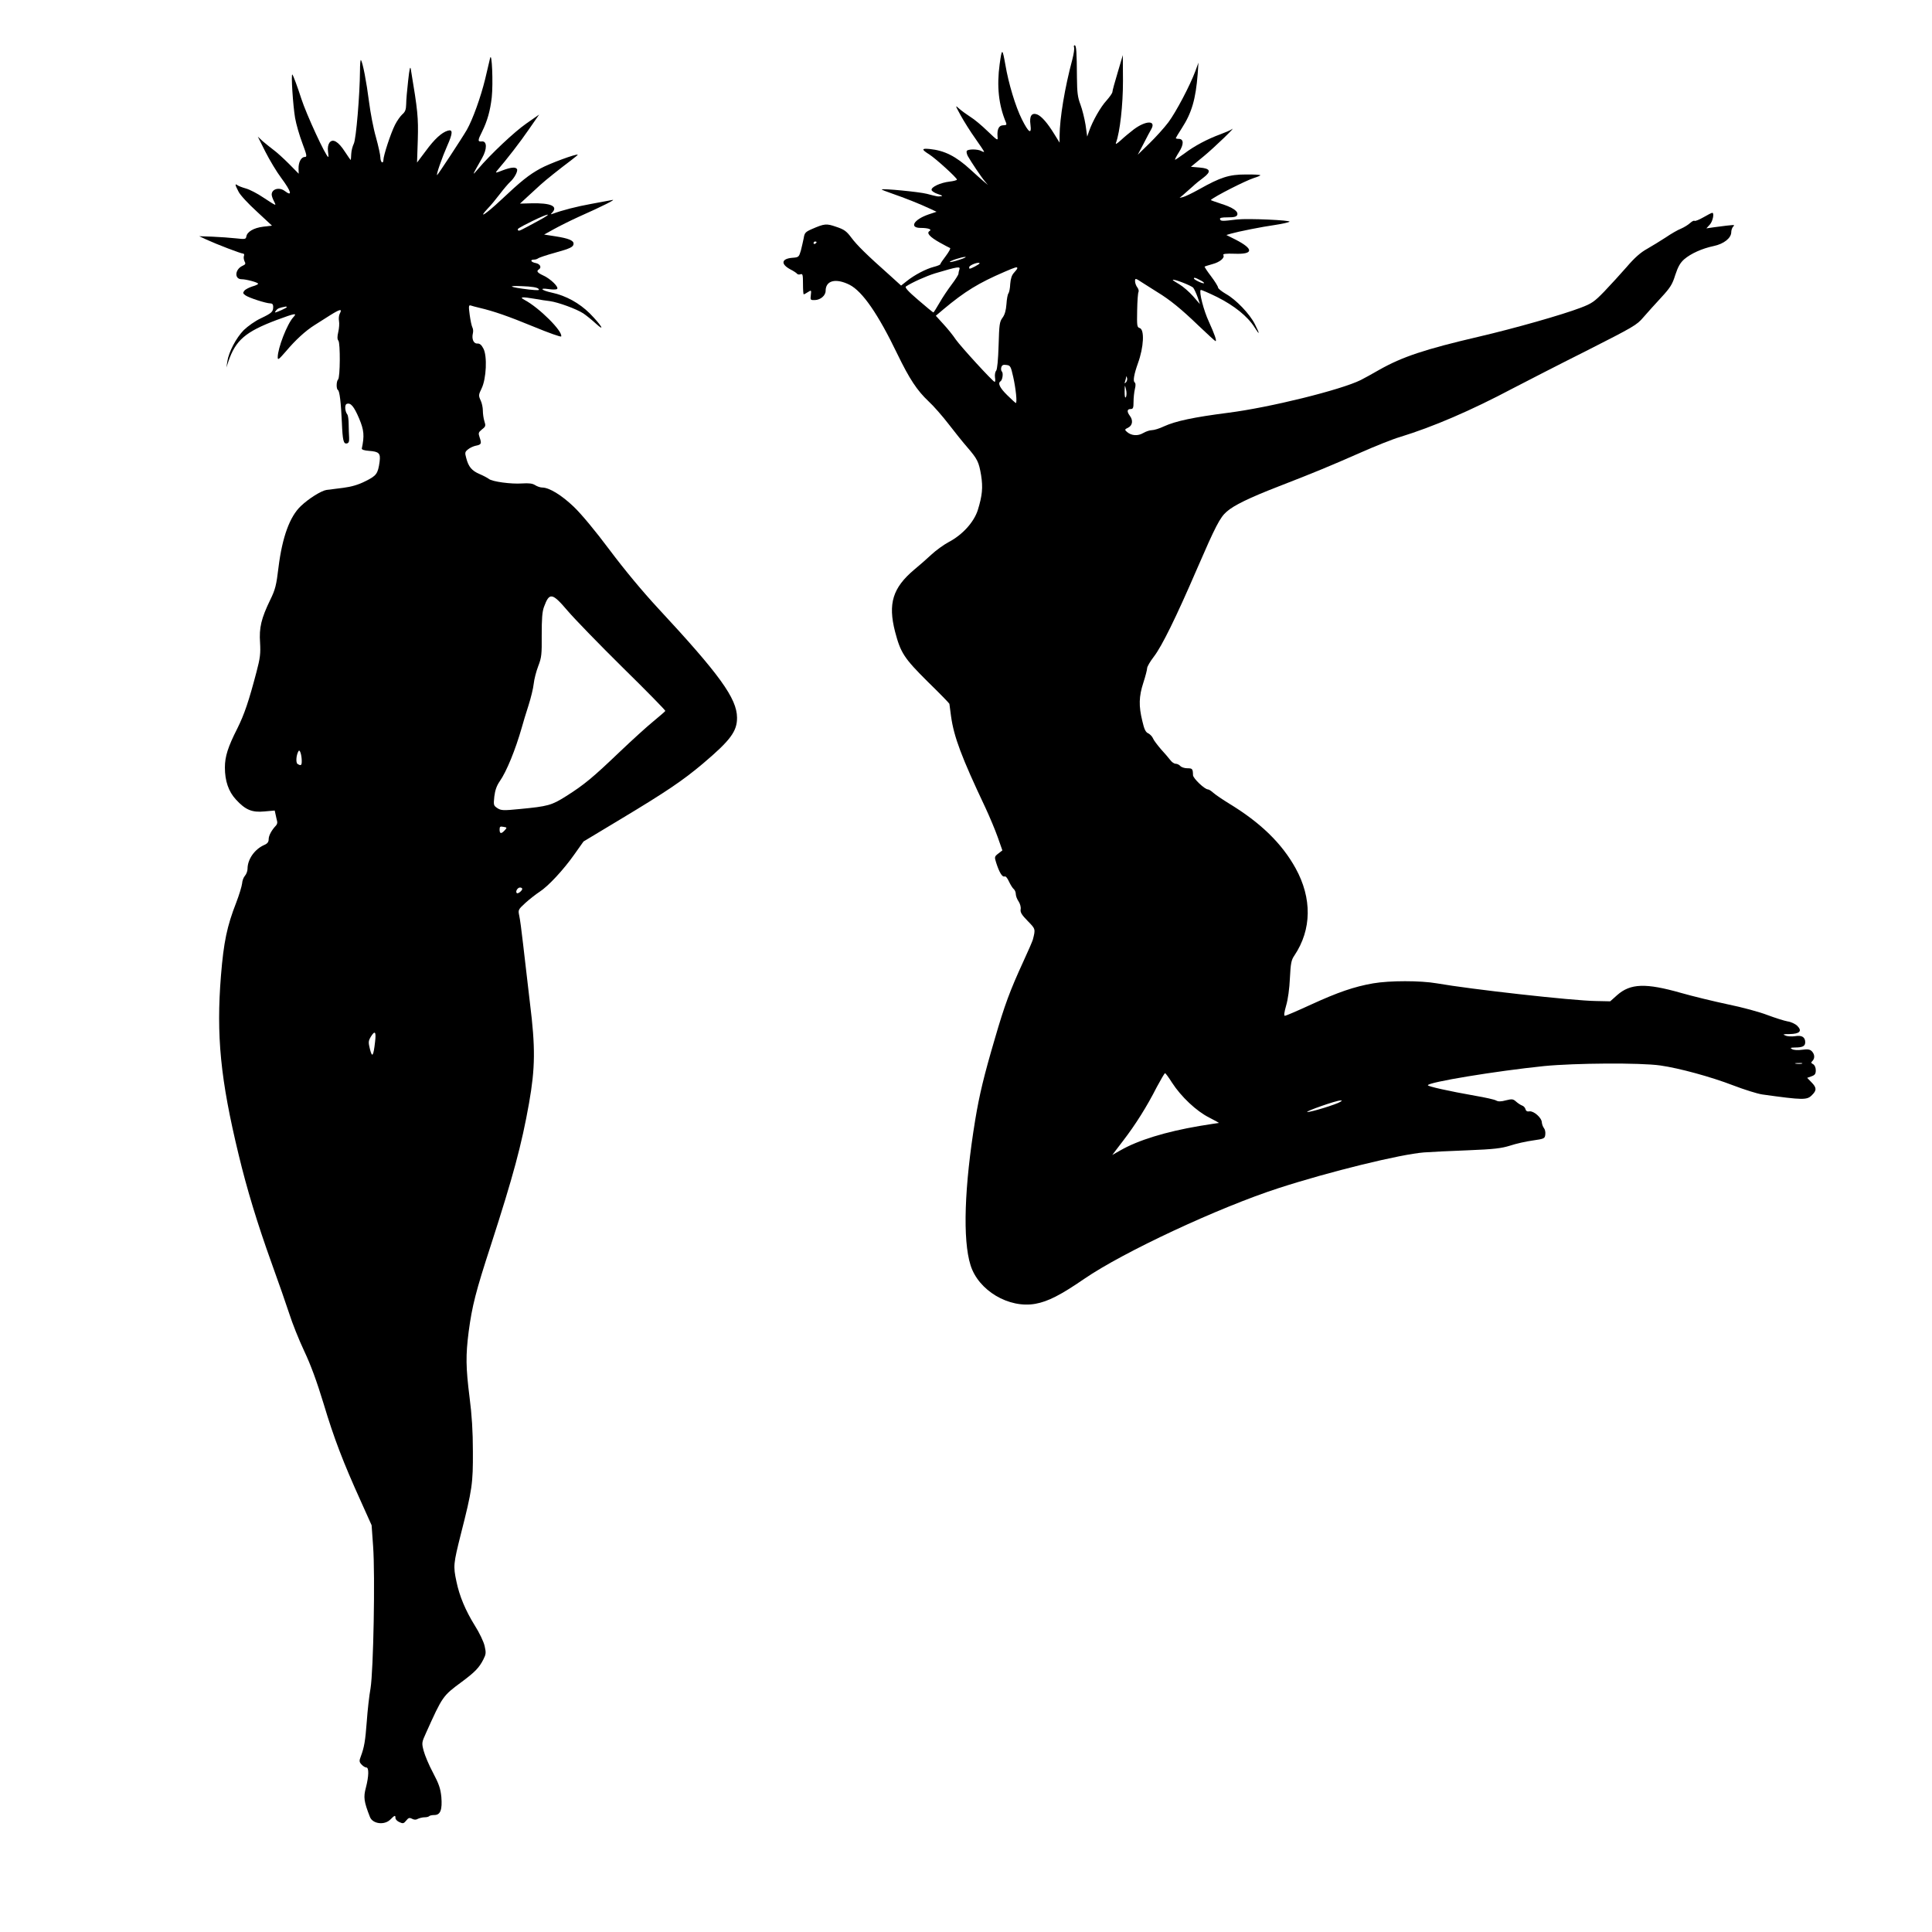 <?xml version="1.0" standalone="no"?>
<!DOCTYPE svg PUBLIC "-//W3C//DTD SVG 20010904//EN"
 "http://www.w3.org/TR/2001/REC-SVG-20010904/DTD/svg10.dtd">
<svg version="1.0" xmlns="http://www.w3.org/2000/svg"
 width="1280pt" height="1280pt" viewBox="0 0 1280 1280"
 preserveAspectRatio="xMidYMid meet">
<g transform="translate(0,1280) scale(0.1,-0.1)"
fill="#000000" stroke="none">
<path d="M7116 12486 c3 -8 -2 -43 -11 -78 -51 -190 -84 -391 -85 -508 l0 -45
-34 55 c-46 75 -85 120 -115 132 -36 13 -52 -11 -44 -68 9 -68 -12 -54 -57 36
-42 84 -88 236 -109 360 -20 113 -23 113 -38 5 -20 -146 -7 -271 42 -387 6
-14 2 -18 -18 -18 -29 0 -42 -26 -38 -75 3 -29 1 -28 -66 36 -37 36 -88 79
-113 94 -25 16 -58 40 -74 54 -29 26 -29 26 9 -44 21 -38 64 -107 97 -153 32
-45 58 -85 58 -87 0 -3 -9 -1 -19 5 -25 13 -88 13 -96 0 -3 -5 0 -21 7 -34 22
-39 89 -139 112 -166 l21 -25 -30 25 c-16 14 -55 48 -85 76 -97 89 -172 127
-272 137 -54 5 -54 -3 0 -37 42 -27 182 -154 182 -166 0 -4 -22 -10 -48 -13
-61 -7 -124 -36 -120 -56 2 -8 21 -20 43 -27 26 -8 33 -13 20 -14 -23 -3 -22
-3 -95 16 -51 13 -291 36 -298 29 -2 -2 30 -14 70 -28 81 -28 180 -67 248 -99
l45 -21 -54 -18 c-98 -34 -129 -89 -51 -89 50 0 77 -10 58 -21 -21 -13 2 -39
68 -76 32 -18 63 -34 68 -36 6 -2 -7 -25 -27 -52 -20 -26 -37 -51 -37 -55 0
-4 -19 -12 -43 -18 -51 -13 -128 -53 -179 -94 l-38 -30 -76 69 c-150 133 -217
199 -254 249 -32 43 -48 54 -99 71 -66 23 -78 22 -163 -15 -41 -18 -48 -25
-53 -59 -4 -21 -13 -58 -19 -83 -13 -43 -14 -45 -57 -48 -72 -6 -78 -41 -14
-76 22 -11 43 -25 46 -30 4 -5 14 -6 23 -3 14 5 16 -4 16 -63 0 -39 2 -70 5
-70 3 0 16 7 28 15 22 14 23 14 19 -20 -4 -32 -3 -34 27 -33 37 1 71 30 71 61
0 69 67 86 159 40 85 -44 188 -192 316 -458 81 -167 131 -242 206 -313 34 -31
94 -100 134 -152 40 -52 96 -122 125 -155 66 -77 75 -95 90 -183 13 -82 8
-135 -22 -232 -26 -80 -101 -163 -192 -211 -34 -18 -86 -56 -116 -84 -30 -28
-81 -73 -113 -99 -142 -120 -175 -224 -127 -411 37 -141 60 -176 217 -332 79
-77 143 -143 143 -146 0 -3 5 -41 11 -83 19 -136 69 -270 228 -606 27 -58 64
-146 81 -194 l31 -88 -27 -21 c-26 -20 -26 -23 -14 -61 20 -63 40 -96 55 -91
8 4 19 -10 30 -34 10 -21 24 -44 32 -50 7 -6 13 -21 13 -33 0 -11 8 -34 19
-49 10 -16 16 -38 13 -52 -3 -20 7 -36 47 -77 52 -53 52 -53 34 -123 -3 -11
-31 -76 -63 -145 -89 -194 -124 -288 -189 -512 -72 -245 -102 -369 -130 -538
-72 -440 -84 -794 -31 -962 52 -168 254 -288 430 -256 83 15 167 58 323 165
259 178 892 473 1287 601 339 110 809 225 965 237 44 3 175 10 290 14 175 7
222 13 280 31 39 13 106 28 150 34 77 11 80 13 83 40 2 15 -2 34 -9 42 -7 9
-13 26 -14 38 -1 31 -54 77 -82 73 -14 -3 -23 2 -26 14 -3 11 -13 22 -24 25
-10 4 -28 16 -39 26 -19 17 -27 18 -67 8 -32 -9 -51 -9 -65 -1 -10 6 -72 20
-137 31 -176 31 -315 62 -315 70 0 20 449 94 770 127 205 20 637 23 770 4 126
-18 335 -75 483 -132 73 -28 159 -55 192 -60 273 -38 297 -38 330 -4 32 31 31
50 -4 85 l-28 29 28 10 c23 8 29 16 29 40 0 18 -7 34 -17 40 -15 8 -16 12 -5
22 17 18 15 44 -4 64 -13 13 -27 15 -65 10 -28 -4 -55 -2 -66 4 -15 9 -12 10
19 11 51 0 68 9 68 35 0 34 -23 48 -67 40 -21 -3 -50 -2 -63 4 -22 8 -18 10
26 10 67 1 86 20 52 54 -13 13 -42 27 -65 30 -22 4 -82 23 -133 42 -51 20
-169 52 -263 71 -94 20 -234 54 -311 76 -232 66 -334 63 -422 -15 l-46 -41
-95 2 c-155 2 -831 78 -1053 117 -109 19 -313 19 -423 0 -126 -22 -233 -59
-412 -141 -89 -41 -166 -74 -172 -74 -8 0 -5 22 8 68 12 40 22 113 25 182 5
98 9 120 30 150 115 172 117 379 8 577 -91 165 -232 302 -439 428 -44 27 -91
59 -106 72 -14 13 -30 23 -36 23 -22 0 -98 73 -99 94 -1 43 -4 46 -38 46 -18
0 -39 7 -46 15 -7 8 -21 15 -31 15 -10 0 -26 11 -36 25 -10 13 -38 46 -62 72
-23 27 -47 58 -52 71 -5 12 -19 27 -31 33 -18 8 -27 26 -40 83 -24 98 -23 161
7 253 14 43 25 86 25 96 0 10 20 45 45 77 53 69 147 260 285 580 123 284 153
342 197 380 47 42 150 92 343 167 235 91 341 135 541 223 97 43 216 91 265
105 218 67 468 174 749 323 83 43 300 155 484 247 315 160 335 171 379 223 26
30 79 89 118 131 60 65 74 87 93 149 18 54 32 80 59 104 44 38 119 72 196 88
67 14 116 53 116 92 0 13 6 30 13 37 13 14 16 14 -130 -5 l-48 -7 23 25 c20
22 31 78 16 78 -4 0 -30 -13 -59 -30 -28 -16 -55 -27 -59 -23 -3 3 -16 -3 -29
-15 -12 -11 -39 -28 -60 -37 -21 -8 -66 -34 -101 -58 -35 -23 -91 -57 -124
-76 -42 -23 -83 -59 -135 -120 -41 -47 -108 -120 -148 -162 -66 -68 -83 -80
-157 -108 -123 -47 -436 -136 -676 -192 -356 -83 -505 -133 -656 -218 -47 -27
-103 -58 -125 -69 -131 -65 -603 -182 -880 -217 -225 -29 -345 -54 -424 -90
-29 -14 -65 -25 -80 -25 -14 0 -40 -9 -57 -19 -35 -21 -78 -18 -107 7 -17 15
-17 17 8 29 29 15 33 49 10 79 -20 27 -18 44 5 44 17 0 20 7 20 48 0 26 4 64
9 85 6 23 5 39 -1 43 -13 8 -5 54 21 127 39 107 45 225 11 234 -17 5 -18 15
-16 117 1 61 5 116 9 122 3 6 0 20 -8 30 -8 10 -15 29 -15 41 0 21 2 21 49
-10 28 -18 71 -45 98 -62 84 -51 160 -113 272 -221 60 -57 111 -104 114 -104
10 0 -6 45 -44 129 -35 75 -66 197 -54 210 3 2 52 -19 109 -47 113 -57 201
-127 248 -201 35 -56 36 -46 2 21 -34 68 -125 163 -191 200 -29 17 -53 36 -53
43 0 7 -21 41 -46 74 -26 34 -45 63 -43 65 2 1 25 9 51 16 50 13 84 42 73 60
-5 8 16 11 75 9 126 -5 128 31 5 94 l-60 30 30 9 c49 14 203 45 295 58 47 7
89 17 93 21 13 10 -275 23 -347 15 -99 -12 -109 -12 -113 2 -3 9 11 12 51 12
43 0 58 4 63 16 9 24 -30 50 -110 75 -37 12 -67 23 -65 24 23 23 232 129 286
146 23 7 42 15 42 18 0 3 -44 6 -97 5 -110 0 -166 -18 -310 -99 -43 -24 -89
-46 -103 -50 l-25 -6 25 21 c14 12 41 36 60 53 19 18 52 45 73 60 54 41 47 61
-25 67 l-58 5 83 68 c72 59 228 210 187 180 -8 -6 -41 -20 -73 -32 -88 -32
-176 -79 -240 -128 -33 -24 -61 -43 -62 -41 -2 2 10 25 26 50 33 51 33 88 -2
88 -10 0 -19 2 -19 5 0 2 18 32 40 66 66 102 92 193 105 359 l5 75 -20 -55
c-36 -97 -129 -273 -179 -340 -27 -36 -84 -99 -126 -140 l-77 -75 39 74 c21
41 44 85 52 98 30 57 -39 54 -117 -4 -26 -20 -65 -52 -86 -72 -28 -25 -37 -30
-32 -16 26 71 46 248 46 409 l-1 171 -34 -115 c-19 -63 -35 -121 -35 -129 0
-8 -18 -33 -39 -57 -39 -42 -92 -135 -116 -204 l-12 -35 -11 78 c-7 43 -22
103 -34 135 -18 47 -22 78 -23 177 -1 171 -4 215 -15 215 -5 0 -7 -6 -4 -14z
m-1706 -1290 c0 -3 -4 -8 -10 -11 -5 -3 -10 -1 -10 4 0 6 5 11 10 11 6 0 10
-2 10 -4z m946 -117 c-33 -11 -61 -17 -63 -15 -6 6 79 34 102 34 11 0 -7 -9
-39 -19z m134 -24 c0 -5 -55 -35 -65 -35 -4 0 -5 6 -3 12 5 14 68 36 68 23z
m-134 -41 c-3 -9 -6 -21 -6 -28 0 -6 -20 -38 -45 -71 -25 -33 -62 -88 -81
-122 -20 -35 -38 -63 -40 -63 -3 0 -48 37 -100 82 -68 58 -91 84 -82 90 39 26
132 68 193 87 151 45 170 48 161 25z m384 9 c0 -4 -10 -17 -22 -30 -15 -16
-22 -39 -25 -74 -1 -29 -7 -57 -12 -63 -5 -6 -11 -38 -13 -71 -3 -41 -11 -70
-26 -90 -20 -27 -22 -45 -26 -183 -3 -97 -9 -158 -16 -168 -7 -7 -10 -27 -8
-44 3 -16 2 -30 -2 -30 -11 0 -225 234 -258 281 -17 26 -54 72 -82 102 l-50
55 52 44 c140 117 231 173 403 247 74 32 85 35 85 24z m1211 -79 c17 -8 29
-18 26 -20 -6 -6 -67 23 -67 31 0 8 10 6 41 -11z m-45 -51 c7 -10 20 -38 29
-63 l15 -45 -46 53 c-25 28 -66 64 -90 78 -24 14 -44 27 -44 29 0 11 124 -37
136 -52z m-1193 -591 c17 -76 27 -172 17 -172 -2 0 -28 23 -57 52 -50 49 -64
80 -44 92 13 9 19 54 9 64 -6 6 -7 19 -4 29 5 15 13 18 34 15 26 -3 29 -9 45
-80z m746 -36 c-9 -8 -10 -7 -5 7 3 10 7 24 7 30 1 7 3 4 6 -7 3 -10 -1 -23
-8 -30z m1 -96 c-6 -10 -9 1 -9 35 1 48 1 49 9 15 5 -19 4 -41 0 -50z m4478
-4417 c-10 -2 -28 -2 -40 0 -13 2 -5 4 17 4 22 1 32 -1 23 -4z m-4173 -126
c60 -93 162 -189 246 -231 39 -20 68 -36 64 -36 -4 0 -62 -9 -129 -20 -223
-38 -406 -94 -524 -162 l-53 -30 71 93 c83 108 158 227 224 357 27 50 51 92
55 92 3 0 24 -28 46 -63z m1115 -127 c-26 -17 -202 -71 -219 -67 -16 3 191 76
219 76 13 1 13 0 0 -9z"/>
<path d="M3247 12415 c-4 -16 -19 -79 -33 -140 -30 -122 -82 -266 -121 -335
-33 -57 -193 -300 -197 -300 -8 0 33 117 67 194 38 85 38 111 3 100 -40 -12
-88 -56 -145 -134 l-58 -77 5 151 c4 148 0 191 -46 466 -4 26 -9 8 -18 -75 -7
-60 -13 -131 -13 -156 -1 -35 -6 -50 -26 -67 -13 -12 -35 -43 -48 -69 -28 -55
-77 -204 -77 -234 0 -11 -4 -17 -10 -14 -5 3 -10 18 -10 33 0 14 -13 74 -29
132 -17 58 -37 164 -46 235 -17 133 -42 264 -54 277 -3 4 -6 -28 -6 -70 -1
-160 -26 -456 -41 -484 -8 -16 -16 -46 -17 -68 -1 -22 -2 -40 -4 -40 -1 0 -18
25 -38 55 -43 67 -80 89 -102 60 -9 -13 -13 -33 -10 -57 3 -21 4 -38 2 -38
-15 0 -146 284 -179 387 -25 78 -53 153 -59 159 -10 10 4 -205 18 -287 7 -41
29 -117 48 -167 31 -83 32 -92 16 -92 -24 0 -42 -36 -41 -77 l1 -34 -64 65
c-36 36 -82 78 -103 93 -20 15 -52 41 -71 57 l-33 31 50 -100 c28 -55 75 -134
106 -175 66 -89 76 -126 22 -85 -36 27 -86 13 -86 -24 0 -9 7 -29 15 -44 17
-34 19 -34 -70 24 -38 26 -90 53 -115 60 -25 7 -51 17 -57 22 -18 13 -16 2 7
-42 10 -22 65 -81 121 -132 l101 -94 -59 -7 c-63 -8 -106 -34 -111 -65 -3 -18
-8 -19 -70 -12 -37 4 -106 9 -155 11 l-87 3 47 -22 c72 -33 229 -93 243 -93 7
0 10 -7 6 -16 -3 -8 -1 -24 4 -35 9 -16 7 -21 -13 -30 -51 -23 -56 -89 -6 -89
30 0 109 -21 109 -30 0 -4 -17 -12 -39 -18 -21 -7 -45 -19 -52 -28 -11 -14
-10 -18 6 -30 23 -17 138 -54 166 -54 13 0 19 -7 19 -22 0 -34 -9 -42 -82 -77
-37 -17 -86 -52 -113 -78 -51 -52 -100 -146 -109 -208 l-6 -40 13 40 c48 141
113 197 320 275 124 46 138 48 110 18 -41 -45 -103 -205 -103 -265 0 -21 7
-15 55 40 62 74 131 137 189 173 23 14 70 44 104 66 66 41 81 44 63 10 -6 -11
-8 -33 -5 -49 3 -15 1 -48 -5 -73 -7 -30 -7 -48 1 -57 13 -16 12 -243 -2 -257
-12 -12 -13 -63 -1 -70 11 -7 20 -82 26 -215 5 -121 11 -143 33 -139 13 3 16
13 15 38 -1 19 -3 59 -3 89 0 30 -4 59 -9 65 -16 21 -19 65 -4 70 26 10 48
-16 82 -96 33 -78 36 -115 18 -200 -1 -7 18 -13 47 -15 68 -5 78 -16 71 -72
-11 -80 -21 -93 -94 -129 -47 -24 -93 -37 -147 -44 -43 -5 -93 -12 -111 -14
-34 -5 -118 -57 -170 -107 -73 -69 -123 -205 -148 -407 -14 -117 -21 -146 -55
-215 -59 -122 -74 -184 -67 -283 4 -71 1 -101 -24 -195 -51 -194 -80 -279
-126 -372 -63 -124 -83 -187 -83 -260 0 -89 24 -159 73 -212 63 -69 107 -87
189 -79 l68 6 6 -27 c3 -16 8 -35 10 -44 3 -9 -1 -23 -9 -30 -28 -30 -47 -65
-47 -89 0 -18 -8 -29 -29 -38 -64 -28 -111 -95 -111 -158 0 -15 -8 -36 -17
-46 -10 -11 -18 -34 -19 -51 -2 -18 -19 -75 -39 -127 -61 -156 -83 -261 -101
-483 -32 -397 -4 -687 117 -1187 55 -229 124 -456 219 -720 45 -124 97 -274
117 -335 19 -60 63 -171 98 -245 44 -93 84 -202 129 -350 68 -227 129 -387
247 -647 l71 -158 10 -140 c14 -194 2 -822 -17 -940 -9 -49 -20 -148 -25 -220
-10 -129 -16 -169 -40 -233 -11 -28 -10 -36 5 -52 10 -11 24 -20 32 -20 18 0
17 -57 -3 -134 -17 -63 -13 -92 27 -194 18 -46 96 -56 135 -17 29 29 34 31 34
10 0 -9 12 -21 26 -27 23 -11 29 -10 45 10 15 19 22 21 39 12 14 -7 26 -8 39
0 11 5 30 10 44 10 13 0 27 3 31 8 4 4 20 7 34 7 40 0 53 35 46 120 -6 57 -16
86 -55 160 -27 50 -54 115 -62 145 -14 53 -13 56 16 120 109 242 110 244 236
337 89 66 116 95 143 148 18 35 19 45 9 89 -6 28 -35 89 -65 136 -62 100 -102
195 -122 292 -22 103 -20 117 29 313 76 298 81 337 80 550 0 131 -7 242 -22
357 -25 199 -26 278 -6 435 23 172 47 266 147 573 148 458 204 665 253 941 41
233 43 368 6 664 -16 138 -37 315 -46 395 -9 80 -20 163 -25 184 -8 38 -7 40
42 85 28 25 69 57 92 72 58 37 160 147 231 248 l61 86 241 145 c313 188 418
260 550 371 182 154 227 214 226 305 -1 127 -116 286 -523 724 -102 110 -221
253 -320 385 -98 131 -188 239 -239 288 -81 77 -162 127 -209 127 -12 0 -33 7
-47 16 -17 11 -40 14 -87 11 -72 -5 -198 12 -219 30 -8 6 -35 21 -61 32 -52
22 -74 48 -89 106 -10 36 -9 41 12 58 12 10 36 21 51 24 37 7 40 14 26 54 -10
30 -9 34 15 54 25 19 26 24 16 55 -6 19 -10 51 -10 70 0 19 -6 50 -15 68 -14
31 -14 36 7 79 31 64 38 213 12 263 -13 25 -24 35 -41 34 -25 -1 -38 31 -29
68 3 12 2 29 -3 38 -5 9 -13 46 -18 83 -8 59 -7 67 7 63 9 -3 34 -10 56 -15
98 -23 192 -56 360 -125 99 -41 181 -70 183 -65 12 33 -146 191 -243 242 -37
20 -18 22 70 7 33 -6 77 -13 98 -15 57 -8 176 -52 221 -81 21 -14 59 -45 84
-68 67 -61 34 -8 -41 68 -69 68 -157 117 -250 137 -70 15 -88 33 -24 24 25 -4
51 -4 57 0 17 10 -42 68 -91 90 -39 18 -47 29 -29 40 20 13 9 36 -20 42 -33 6
-41 23 -12 23 10 0 22 4 28 9 5 4 54 21 109 36 105 29 125 39 125 61 0 21 -35
35 -118 48 l-77 12 65 36 c36 20 110 57 165 82 160 71 252 118 221 111 -16 -3
-79 -15 -140 -26 -94 -17 -192 -42 -256 -66 -12 -4 -13 -3 -2 8 41 43 -8 65
-138 62 l-75 -2 50 46 c28 26 66 61 85 78 37 34 128 106 205 164 25 19 44 35
43 36 -8 8 -189 -59 -247 -91 -77 -42 -128 -83 -264 -211 -97 -91 -155 -129
-86 -55 20 20 56 64 81 97 25 33 56 69 68 80 28 25 53 72 45 85 -9 15 -40 12
-96 -9 -45 -18 -49 -18 -37 -3 67 78 156 193 212 275 l68 98 -83 -58 c-80 -55
-240 -206 -322 -303 -42 -49 -41 -47 27 73 34 60 33 113 -1 110 -29 -3 -29 6
1 65 35 71 54 139 64 227 10 93 1 308 -11 260z m323 -1076 c-127 -69 -131 -71
-137 -65 -9 9 -3 13 93 61 112 55 144 58 44 4z m-3 -452 c11 -11 1 -12 -64 -5
-127 15 -151 27 -44 22 62 -2 99 -8 108 -17z m-1667 -122 c0 -5 -67 -35 -77
-35 -3 0 0 6 7 14 10 13 21 17 63 25 4 0 7 -1 7 -4z m1861 -2012 c46 -54 211
-224 366 -377 156 -153 282 -282 281 -286 -2 -4 -37 -34 -78 -68 -41 -33 -142
-125 -225 -204 -177 -169 -233 -216 -353 -292 -98 -62 -121 -68 -308 -86 -111
-11 -124 -10 -149 6 -25 17 -26 20 -20 77 5 42 16 72 36 101 45 64 104 209
146 356 8 30 28 96 44 145 16 50 32 115 35 145 3 30 17 83 30 117 22 57 24 77
23 205 0 108 3 154 15 187 36 98 54 95 157 -26z m-1762 -990 c1 -34 -4 -39
-28 -24 -12 8 -9 59 7 85 8 14 20 -23 21 -61z m1345 -464 c-23 -25 -34 -24
-34 5 0 20 4 22 25 18 25 -4 25 -5 9 -23z m116 -388 c0 -12 -29 -35 -36 -28
-11 10 5 37 21 37 8 0 15 -4 15 -9z m-975 -1013 c-11 -97 -19 -108 -34 -49
-11 45 -11 53 5 81 28 46 37 36 29 -32z"/>
</g>
</svg>
